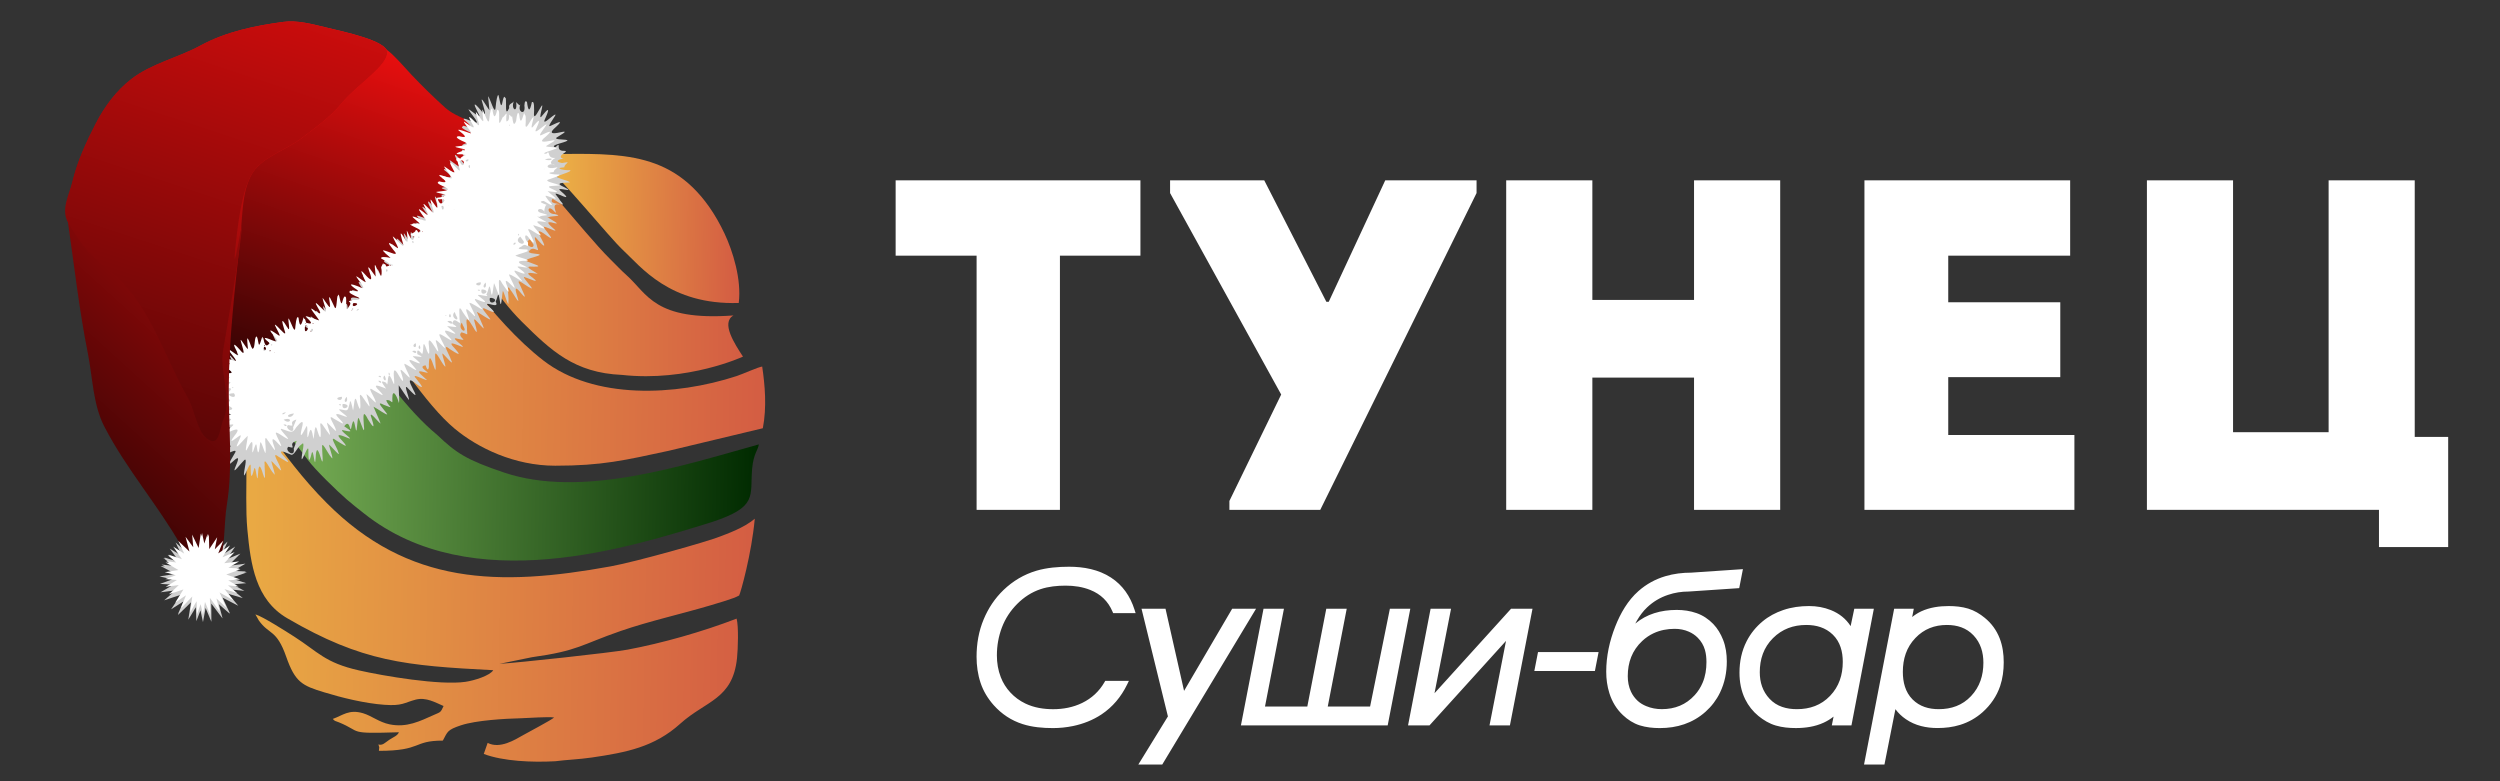 <?xml version="1.0" encoding="utf-8"?>
<!-- Generator: Adobe Illustrator 16.0.0, SVG Export Plug-In . SVG Version: 6.00 Build 0)  -->
<!DOCTYPE svg PUBLIC "-//W3C//DTD SVG 1.1//EN" "http://www.w3.org/Graphics/SVG/1.1/DTD/svg11.dtd">
<svg version="1.1" id="Слой_1" xmlns="http://www.w3.org/2000/svg" xmlns:xlink="http://www.w3.org/1999/xlink" x="0px" y="0px"
	 width="192px" height="60px" viewBox="0 0 192 60" enable-background="new 0 0 192 60" xml:space="preserve">
<rect x="0" y="0" width="192" height="60" fill="#333333" stroke="none"/>
<polygon fill="#FFFFFF" points="164.883,39.156 182.705,39.156 182.705,42.014 188.02,42.014 188.02,33.555 185.451,33.555 
	185.451,13.85 178.838,13.85 178.838,33.193 171.498,33.193 171.498,13.85 164.883,13.85 "/>
<path fill="#FFFFFF" d="M158.988,13.85c-5.93,0-9.941,0-15.799,0c0,8.389,0,16.848,0,25.306c5.856,0,10.196,0,16.125,0
	c0-1.916,0-3.867,0-5.747c-3.797,0-5.967,0-9.689,0c0-1.519,0-2.965,0-4.447h8.605c0-1.915,0-3.832,0-5.749h-8.605v-3.58
	c3.723,0,5.604,0,9.363,0C158.988,17.683,158.988,15.73,158.988,13.85z"/>
<path fill="#FFFFFF" d="M136.719,13.85c-2.205,0-4.412,0-6.617,0v9.184h-7.809V13.85c-2.207,0-4.449,0-6.617,0v25.306
	c2.168,0,4.41,0,6.617,0V28.998h7.809v10.159c2.205,0,4.412,0,6.617,0V13.85z"/>
<polygon fill="#FFFFFF" points="94.418,39.156 101.396,39.156 113.4,14.827 113.4,13.85 106.387,13.85 102.047,23.178 
	101.865,23.178 97.094,13.85 89.862,13.85 89.862,14.827 98.395,30.3 94.418,38.473 "/>
<path fill="#FFFFFF" d="M75.003,19.634v19.522c2.133,0,4.267,0,6.4,0V19.634h6.182c0-1.951,0-3.868,0-5.784h-18.8
	c0,1.916,0,3.833,0,5.784H75.003z"/>
<path fill="#FFFFFF" d="M87.216,47.089h-1.725l-0.053-0.123c-0.336-0.79-0.905-1.338-1.704-1.657
	c-0.601-0.242-1.252-0.332-1.896-0.332c-0.643,0-1.313,0.066-1.924,0.271c-0.684,0.229-1.275,0.616-1.784,1.124
	c-0.522,0.521-0.922,1.127-1.183,1.815c-0.26,0.688-0.386,1.405-0.386,2.144c0,0.575,0.09,1.142,0.3,1.679
	c0.169,0.436,0.415,0.828,0.734,1.172c0.328,0.354,0.716,0.639,1.152,0.848c0.664,0.32,1.402,0.436,2.135,0.436
	c0.772,0,1.53-0.141,2.228-0.48c0.732-0.357,1.305-0.887,1.714-1.594l0.057-0.103H86.7l-0.142,0.292
	c-0.455,0.931-1.1,1.711-1.963,2.286c-0.664,0.44-1.405,0.729-2.184,0.892c-0.508,0.104-1.024,0.158-1.543,0.158
	c-0.774,0-1.591-0.068-2.331-0.307c-0.871-0.277-1.608-0.769-2.218-1.45c-0.448-0.505-0.797-1.073-1.011-1.716
	C75.093,51.797,75,51.122,75,50.439c0-0.989,0.164-1.965,0.548-2.879c0.355-0.848,0.855-1.605,1.518-2.244
	c0.726-0.697,1.573-1.202,2.54-1.487c0.798-0.233,1.668-0.304,2.498-0.304c1.125,0,2.262,0.209,3.217,0.83
	c0.905,0.588,1.484,1.444,1.811,2.47L87.216,47.089L87.216,47.089z M89.696,55.021l-2.028-8.272h1.843l1.425,6.31l3.696-6.31h1.834
	L89.26,58.717h-1.837L89.696,55.021L89.696,55.021z M97.152,54.26l1.455-7.511h-1.568l-1.737,8.964h11.272l1.738-8.964h-1.568
	l-1.52,7.511h-3.252l1.457-7.511h-1.57l-1.457,7.511H97.152L97.152,54.26z M115.662,49.221l-5.879,6.492h-1.646l1.734-8.964h1.57
	l-1.271,6.492l5.881-6.492h1.646l-1.736,8.964h-1.567L115.662,49.221L115.662,49.221z M122.771,50.081l-0.283,1.452h-4.652
	l0.283-1.452H122.771L122.771,50.081z M125.59,47.891c0.871-0.729,1.955-1.049,3.182-1.049c0.521,0,1.035,0.073,1.529,0.247
	c0.49,0.173,0.914,0.46,1.275,0.831c0.334,0.348,0.578,0.766,0.754,1.209c0.211,0.53,0.289,1.104,0.289,1.671
	c0,0.831-0.158,1.638-0.521,2.39c-0.271,0.563-0.645,1.055-1.111,1.471c-0.991,0.885-2.194,1.256-3.516,1.256
	c-0.52,0-1.049-0.055-1.547-0.211c-0.486-0.156-0.912-0.436-1.281-0.782c-0.496-0.465-0.836-1.034-1.041-1.683
	c-0.17-0.537-0.244-1.094-0.244-1.657c0-1.196,0.257-2.36,0.695-3.472c0.396-1.008,0.961-1.997,1.783-2.721
	c0.604-0.531,1.293-0.91,2.063-1.139c0.648-0.193,1.32-0.273,1.988-0.273l3.969-0.269l-0.284,1.459l-3.878,0.261
	c-0.545,0-1.079,0.082-1.594,0.258c-0.604,0.201-1.139,0.521-1.6,0.957c-0.307,0.287-0.559,0.631-0.771,0.994
	C125.68,47.723,125.635,47.807,125.59,47.891L125.59,47.891z M140.818,55.035l-0.135,0.678h1.508l1.721-8.964h-1.502l-0.281,1.336
	c-0.359-0.56-0.867-0.968-1.516-1.229c-0.533-0.213-1.096-0.311-1.672-0.311c-0.676,0-1.354,0.088-1.996,0.309
	c-0.574,0.195-1.109,0.478-1.574,0.865c-0.51,0.424-0.922,0.928-1.225,1.518c-0.39,0.758-0.554,1.578-0.554,2.427
	c0,0.708,0.125,1.403,0.441,2.045c0.245,0.497,0.586,0.926,1.014,1.278c0.396,0.324,0.84,0.59,1.334,0.734
	c0.496,0.146,1.025,0.194,1.543,0.194c0.728,0,1.47-0.106,2.136-0.414C140.332,55.374,140.584,55.221,140.818,55.035L140.818,55.035
	z M145.568,54.465l-0.842,4.252h-1.568l2.314-11.968h1.508l-0.125,0.638c0.209-0.17,0.438-0.314,0.688-0.433
	c0.656-0.306,1.398-0.409,2.119-0.409c0.502,0,1.02,0.051,1.498,0.196c0.473,0.146,0.896,0.399,1.273,0.711
	c0.518,0.422,0.897,0.946,1.141,1.567c0.229,0.584,0.313,1.217,0.313,1.844c0,0.617-0.078,1.242-0.277,1.832
	c-0.268,0.781-0.727,1.445-1.34,1.996c-0.506,0.451-1.086,0.779-1.731,0.979c-0.563,0.175-1.149,0.243-1.733,0.243
	c-0.865,0-1.714-0.182-2.433-0.678C146.057,55.021,145.789,54.764,145.568,54.465L145.568,54.465z M131.055,50.848
	c0-0.313-0.029-0.63-0.115-0.931c-0.104-0.362-0.291-0.678-0.561-0.946c-0.193-0.195-0.422-0.347-0.674-0.457
	c-0.344-0.154-0.715-0.22-1.092-0.22c-0.562,0-1.109,0.103-1.619,0.34c-0.32,0.15-0.611,0.349-0.871,0.593
	c-0.775,0.727-1.111,1.643-1.111,2.699c0,0.415,0.072,0.821,0.248,1.197c0.127,0.27,0.301,0.505,0.518,0.706
	c0.187,0.172,0.414,0.302,0.646,0.399c0.385,0.162,0.789,0.234,1.205,0.234c1,0,1.85-0.336,2.525-1.077
	c0.256-0.278,0.457-0.597,0.604-0.944C130.975,51.939,131.055,51.393,131.055,50.848L131.055,50.848z M141.525,50.831
	c0,0.994-0.281,1.89-0.978,2.614c-0.688,0.72-1.557,1.019-2.545,1.019c-0.793,0-1.543-0.202-2.099-0.797
	c-0.534-0.569-0.752-1.269-0.752-2.038c0-1.006,0.296-1.902,1.013-2.619c0.705-0.703,1.565-1.013,2.558-1.013
	c0.77,0,1.483,0.201,2.043,0.748C141.334,49.305,141.525,50.051,141.525,50.831L141.525,50.831z M152.324,50.895
	c0-0.789-0.211-1.521-0.76-2.101c-0.545-0.578-1.256-0.797-2.045-0.797c-0.945,0-1.763,0.313-2.418,1.003
	c-0.689,0.719-0.963,1.611-0.963,2.6c0,0.779,0.182,1.551,0.747,2.117c0.546,0.547,1.248,0.747,2.011,0.747
	c0.965,0,1.813-0.293,2.479-1.001C152.051,52.747,152.324,51.866,152.324,50.895z"/>
<g>
	<g>
		
			<linearGradient id="SVGID_1_" gradientUnits="userSpaceOnUse" x1="-520.191" y1="-223.645" x2="-481.073" y2="-224.328" gradientTransform="matrix(1 0 0 -1 539.04 -179.16)">
			<stop  offset="0" style="stop-color:#E9AA44"/>
			<stop  offset="1" style="stop-color:#D45D43"/>
		</linearGradient>
		<path fill="url(#SVGID_1_)" d="M18.853,30.866c-0.033,1.631,0.063,3.269,0.074,4.901c0.009,1.526-0.068,3.426,0.07,4.899
			c0.252,2.688,0.627,5.396,3.064,6.815c5.777,3.369,9.101,3.641,15.82,3.99c-0.259,0.42-1.457,0.795-2.133,0.893
			c-1.966,0.287-6.306-0.453-8.176-0.877c-2.626-0.592-3.138-1.418-4.978-2.596c-0.64-0.41-2.431-1.551-2.979-1.707l0.261,0.463
			c0.79,1.125,1.36,0.656,2.107,2.795c0.685,1.959,1.232,2.215,2.898,2.722c1.389,0.426,3.138,0.856,4.64,0.964
			c1.383,0.098,1.483-0.15,2.399-0.396c0.797-0.211,1.537,0.227,2.146,0.49c-0.234,0.523-0.225,0.451-0.75,0.687
			c-1.063,0.475-2.078,0.993-3.4,0.719c-0.798-0.165-1.364-0.649-2.031-0.851c-1.092-0.326-1.571,0.172-2.325,0.435
			c0.151,0.19,0.195,0.149,0.474,0.265c1.807,0.741,0.573,0.888,4.602,0.76c-0.112,0.272-0.391,0.352-0.746,0.584
			c-0.304,0.201-0.506,0.459-0.829,0.351c0.105,0.354,0.061,0.114,0.039,0.492c3.339-0.003,2.581-0.787,4.909-0.785
			c0.375-0.677,0.307-0.815,1.393-1.176c1.159-0.386,3.395-0.513,4.645-0.543c0.621-0.017,2-0.128,2.509-0.058
			c-0.208,0.2-1.96,1.114-2.366,1.349c-0.646,0.366-1.799,1.091-2.738,0.602l-0.298,0.851c1.493,0.561,3.725,0.658,5.485,0.559
			c0.884-0.113,1.854-0.146,2.807-0.286c2.687-0.391,4.82-0.819,6.783-2.585c1.985-1.792,4.044-1.861,4.375-5.05
			c0.073-0.703,0.132-2.433-0.032-3.032c-2.639,1.014-5.713,1.885-8.377,2.383c-1.233,0.233-8.484,1.012-9.83,1.09l2.482-0.508
			c3.583-0.498,3.763-0.959,6.837-2.021c2.156-0.745,4.647-1.299,6.892-1.967c0.6-0.183,1.736-0.496,2.191-0.752
			c0.119-0.228,0.958-3.207,1.201-5.9c-0.849,0.732-2.214,1.186-2.68,1.375c-0.843,0.348-6.453,1.938-8.382,2.286
			c-8.611,1.569-15.544,1.43-21.818-4.87c-1.835-1.84-3.26-3.762-4.782-5.889C20.197,32.578,18.916,30.811,18.853,30.866z"/>
		
			<linearGradient id="SVGID_2_" gradientUnits="userSpaceOnUse" x1="-519.951" y1="-208.322" x2="-480.762" y2="-209.006" gradientTransform="matrix(1 0 0 -1 539.04 -179.16)">
			<stop  offset="0" style="stop-color:#82BA5D"/>
			<stop  offset="1" style="stop-color:#002A00"/>
		</linearGradient>
		<path fill="url(#SVGID_2_)" d="M20.361,15.645c-0.725,2.724-1,5.486-1.246,8.497c-0.222,2.676,0.955,5.669,2.017,7.551
			c1.057,1.873,1.457,2.201,2.504,3.619c0.583,0.789,2.268,2.412,3.003,3.052c0.481,0.415,0.843,0.692,1.313,1.065
			c8.266,6.572,20.551,2.563,26.67,0.682c3.623-1.184,2.957-1.985,3.143-4.127c0.103-1.148,0.464-1.438,0.513-1.854
			c-5.891,1.637-13.605,4.178-19.597,2.152c-2.837-0.96-3.622-1.465-5.122-2.895c-4.428-3.638-9.273-12.69-9.745-13.463
			C23.815,19.926,22.15,16.969,20.361,15.645z"/>
	</g>
	
		<linearGradient id="SVGID_3_" gradientUnits="userSpaceOnUse" x1="-517.219" y1="-202.362" x2="-480.275" y2="-203.007" gradientTransform="matrix(1 0 0 -1 539.04 -179.16)">
		<stop  offset="0" style="stop-color:#E9AA44"/>
		<stop  offset="1" style="stop-color:#D45D43"/>
	</linearGradient>
	<path fill="url(#SVGID_3_)" d="M21.82,14.29c2.188,2.229,8.769,15.012,13.083,18.619c1.797,1.501,4.608,2.858,7.74,2.858
		c3.605,0,5.329-0.418,8.724-1.149l7.218-1.729c0.316-1.637,0.16-3.309-0.048-4.738c-0.308,0.037-1.48,0.571-1.96,0.729
		c-4.702,1.541-10.946,1.824-14.854-1.201c-3.973-3.078-7.507-8.51-10.373-12.477c-0.57-0.789-3.064-4.005-3.555-4.101
		C26.692,11.321,22.42,13.687,21.82,14.29z"/>
	
		<linearGradient id="SVGID_4_" gradientUnits="userSpaceOnUse" x1="-508.95" y1="-199.134" x2="-481.979" y2="-199.134" gradientTransform="matrix(1 0 0 -1 539.04 -179.16)">
		<stop  offset="0" style="stop-color:#E9AA44"/>
		<stop  offset="1" style="stop-color:#D45D43"/>
	</linearGradient>
	<path fill="url(#SVGID_4_)" d="M30.09,11.178c0.122,0.364,4.615,6.44,4.922,6.851c1.627,2.167,3.157,4.782,5.069,6.68
		c2.245,2.229,4.045,3.928,7.677,4.083c5.079,0.558,9.303-1.404,9.303-1.404c-0.627-0.96-1.716-2.604-0.733-3.161
		c-6.079,0.441-6.601-1.662-8.208-3.091c-0.417-0.37-0.814-0.797-1.201-1.177c-2.374-2.346-6.018-7.44-8.35-8.657
		c-1.455-0.76-2.257,0.503-3.961,0.287C33.161,11.404,31.563,11.284,30.09,11.178z"/>
	
		<linearGradient id="SVGID_5_" gradientUnits="userSpaceOnUse" x1="-497.81" y1="-196.543" x2="-482.414" y2="-196.812" gradientTransform="matrix(1 0 0 -1 539.04 -179.16)">
		<stop  offset="0" style="stop-color:#EEB945"/>
		<stop  offset="1" style="stop-color:#D45D43"/>
	</linearGradient>
	<path fill="url(#SVGID_5_)" d="M56.735,23.268c0.227-1.8-0.456-3.986-1.093-5.334c-0.353-0.745-0.75-1.443-1.185-2.059
		c-3.226-4.569-7.517-4.066-13.387-4.02c2.14,1.906,5.706,6.357,6.76,7.336C49.212,20.476,51.431,23.434,56.735,23.268z"/>
</g>
<g>
	<title>Layer 1</title>
	<g id="layer1">
		<path id="path2248" fill="#D0D0D0" d="M14.73,41.127l0.556,1.1l0.208-1.195l0.054,0.232l0.055-0.293l0.19,0.887l0.3-0.813
			l0.008,0.28l0.102-0.251l0.03,1.229l0.705-0.986l-0.226,1.006l0.765-0.73l-0.467,1.065l1.053-0.685l-0.661,0.979l1.063-0.435
			l-0.938,0.941l0.901-0.111l0.345-0.05l0.075-0.004L17.9,43.842l0.997,0.049l-0.146,0.057l0.215,0.012L17.7,44.402l1.212,0.386
			l-1.055,0.095l0.916,0.496l-0.922-0.095l0.796,0.651l-1.117-0.33l0.772,0.918l-1.21-0.623l0.567,1.209l-0.045-0.041l0.031,0.063
			l-0.84-0.73l0.273,1.031l0.002,0.01l0.009,0.049l-0.863-1.139l0.009,1.402l-0.445-1.061l-0.202,1.084l-0.191-0.897l-0.317,0.823
			l-0.038-1.066l-0.581,0.954l0.209-1.333l-1.006,0.979l0.057-0.145l-0.046,0.051l0.422-0.955l-0.931,0.59l-0.026,0.015l0.755-1.117
			l-1.288,0.429l0.886-0.771l-1.163,0.154l0.996-0.584l-1.038-0.063l0.941-0.342l-0.977-0.231l1.222-0.192l-1.143-0.604l0.333,0.025
			l-0.261-0.141l0.896,0.098l-0.759-0.605l0.178,0.055l-0.101-0.088l1.177,0.354l-0.758-1.039l0.948,0.571l-0.498-1.037l0.979,0.874
			l-0.33-1.23l0.671,0.875L14.73,41.127z"/>
		
			<linearGradient id="path1321_1_" gradientUnits="userSpaceOnUse" x1="-862.943" y1="27.834" x2="-862.926" y2="27.86" gradientTransform="matrix(-1221.958 234.9 229.785 1195.353 -1060844 169437.531)">
			<stop  offset="0" style="stop-color:#FF1010"/>
			<stop  offset="1" style="stop-color:#000000"/>
		</linearGradient>
		<path id="path1321" fill="url(#path1321_1_)" d="M29.189,3.864c0.129-0.788,1.672,1.096,2.402,1.866
			c0.834,0.881,1.686,1.715,2.582,2.524c0.938,0.846,2.348,1.043,3.146,1.79c0.326,0.307,0.329,1.059,0.2,1.556
			c-0.251,0.984-0.724,1.859-1.173,2.747c-0.429,0.849-0.869,1.683-1.442,2.431c-0.758,0.985-1.431,2.041-2.319,2.906
			c-1.048,1.021-2.039,2.104-3.167,3.029c-0.813,0.666-1.615,1.333-2.506,1.883c-1.536,0.947-3.069,1.933-4.706,2.654
			c-1.074,0.473-2.188,0.894-3.33,1.151c-0.457,0.105-1.246,0.721-1.285,0.31c-0.218-2.295,0.061-5.662,0.266-8.451
			c0.121-1.635,0.052-3.366,0.405-4.958c0.157-0.708,0.38-1.516,0.808-2.017c0.823-0.961,1.973-1.549,3.156-2.253
			c1.853-1.102,3.62-2.994,5.068-4.674C27.973,5.573,29.044,4.756,29.189,3.864z"/>
		<path id="path3861" fill="#D0D0D0" d="M37.485,7.386c0.178,0.219,0.513,1.457,0.571,0.913c0.059-0.609,0.13-0.964,0.216-1.015
			c0.099,0.208,0.188,1.391,0.347,0.412c0.121-0.483,0.159-0.149,0.222-0.161c0.07,0.325-0.093,1.559,0.265,0.763
			c-0.08-0.387,0.301-0.321,0.389-0.577c-0.321,0.59,0.229,1.06,0.157,0.224c-0.107-0.323,0.317,0.375,0.325,0.067
			c-0.297,0.578,0.42,0.928,0.297,0.103c0.041-0.549,0.131-0.243,0.194-0.317c0.093,0.779,0.219,0.821,0.38,0.044
			c0.09-0.028,0.184-0.045,0.172,0.659c-0.09,0.957,0.296,0.034,0.535-0.307c0.323-0.532-0.328,1.272,0.087,0.687
			c0.463-0.583,0.601-0.62,0.27,0.133c-0.402,0.792,0.408-0.063,0.691-0.203c0.302-0.157-0.709,1.024-0.336,0.862
			c0.442-0.195,1.133-0.576,0.45,0.059c-0.623,0.531-0.33,0.574,0.317,0.429c0.797-0.188-0.029,0.219-0.308,0.418
			c-0.158,0.191,0.906,0.085,0.852,0.224c-0.241,0.174-1.398,0.336-0.936,0.521c0.58-0.558-0.101,0.287,0.681,0.26
			c0.562,0.02-0.842,0.418,0.046,0.644c-0.069-0.113-1.027,0.138-0.207,0.29c0.843-0.148,0.207-0.001,0.175,0.329
			c-0.861,0.064,0.007,0.257,0.453,0.224c0.134,0.096-0.57,0.29-0.963,0.454c-0.235,0.15,1.001,0.373,0.925,0.488
			c-0.482,0.035-1.239-0.001-0.401,0.37c0.954,0.48-0.649-0.063-0.361,0.222c0.48,0.413,0.823,0.74,0.021,0.367
			c-0.665-0.27-0.198,0.053-0.001,0.416c0.628,0.704-0.221,0.064-0.567-0.119c-0.328,0.406,0.526,0.344,0.52,0.432
			c-0.829-0.167,0.052,1.001-0.405,0.525c-0.525-0.609-0.634,0.223,0.058,0.215c0.809,0.201-0.551,0.133-0.439,0.249
			c-0.587-0.182,1.106,0.622,0.417,0.451c-0.855-0.248-0.408,0.138,0.046,0.527c0.157,0.235-1.249-0.582-0.808-0.097
			c0.306,0.407,0.878,1.053,0.104,0.485c-0.594-0.452-0.747-0.393-0.345,0.303c0.396,0.743,0.173,0.58-0.275,0.082
			c-0.543-0.707,0.01,0.551-0.069,0.502c0.288,0.681-0.311-0.245-0.648,0.408c0.198,0.18,0.799,0.099,0.863,0.224
			c-0.241,0.173-1.4,0.338-0.935,0.518c0.351,0.159,1.353,0.415,0.439,0.385c-0.9-0.074,0.003,0.313,0.337,0.553
			c-0.436-0.051-1.159-0.229-0.411,0.285c0.73,0.559-0.318,0.037-0.643-0.044c-0.135,0.052,0.97,1.141,0.46,0.823
			c-0.299-0.11-1.209-0.926-0.755-0.169c0.123,0.342,0.666,1.302,0.089,0.618c-0.538-0.678-0.512-0.354-0.288,0.32
			c0.237,0.738-0.357-0.384-0.527-0.565c-0.39-0.74-0.126,0.542-0.177,0.854c0.049,0.649-0.297-0.608-0.428-0.825
			c-0.079,0.311-0.122,1.611-0.243,0.714c-0.138-0.794-0.125-0.26-0.314,0.121c0.364,0.624-0.851-0.07-0.643,0.272
			c0.48,0.414,0.824,0.741,0.023,0.364c-0.809-0.424,0.001,0.365,0.208,0.704c0.049,0.171-0.747-0.424-1.032-0.555
			c0.16,0.4,0.5,1.073,0.535,1.285c-0.211-0.121-0.943-1.169-0.694-0.452c0.151,0.54,0.304,1.104-0.132,0.326
			c-0.329-0.544-0.612-0.956-0.469-0.048c-0.007,0.852,0.186,0.613-0.417,0.462c-0.43,0.356,0.726,0.745-0.276,0.501
			c-0.811-0.25,0.736,0.73,0.302,0.604c-0.46-0.164-1.206-0.54-0.536,0.144c0.636,0.703,0.101,0.352-0.38,0.046
			c-0.684-0.557-0.017,0.451,0.069,0.787c0.346,0.678-0.423-0.297-0.643-0.46c-0.075,0.074,0.392,1.265,0.158,0.962
			c-0.215-0.196-0.74-1.354-0.719-0.819c-0.031,0.275,0.158,1.626-0.083,0.904c-0.187-0.539-0.379-1.103-0.402-0.2
			c0.033,0.235-0.063,0.687-0.244,0.068c-0.818,0.092,0.732,0.753-0.086,0.526c-0.885-0.253-0.161,0.265,0.186,0.601
			c-0.155,0.044-1.329-0.648-0.812-0.087c0.396,0.494,0.717,0.917-0.019,0.376c-0.666-0.539-0.551-0.174-0.236,0.423
			c0.438,0.8,0.007,0.337-0.369-0.051c-0.433-0.505,0.059,0.613,0.064,0.884c-0.207-0.238-0.542-0.785-0.797-1.143
			c-0.008,0.389,0.078,1.244,0.012,1.359c-0.113-0.479-0.512-1.24-0.504-0.305c0.051,0.562-0.097-0.037-0.472,0.107
			c0.19,0.499,0.701,0.688-0.146,0.357c-0.797-0.42,0.039,0.388,0.227,0.709c-0.009,0.117-0.76-0.438-1.055-0.58
			c0.169,0.414,0.443,0.979,0.548,1.301c-0.264-0.188-0.997-1.204-0.681-0.367c0.277,0.842,0.092,0.656-0.29,0.031
			c-0.427-0.848-0.352-0.15-0.319,0.415c0.113,0.983-0.179-0.011-0.35-0.407c-0.177-0.535-0.138,1.232-0.264,0.784
			c-0.134-0.656-0.167-0.858-0.301-0.362c-0.17,0.98-0.087-0.604-0.591,0.111c0.485,0.333,0.774,0.492-0.021,0.316
			c-0.631-0.173,0.974,0.854,0.302,0.58c-0.556-0.23-1.06-0.424-0.418,0.234c0.657,0.723-0.085,0.184-0.489-0.051
			c-0.62-0.481,0.109,0.595,0.166,0.892c0.25,0.527-0.502-0.421-0.705-0.563c0.015,0.231,0.459,1.424,0.145,0.935
			c-0.215-0.199-0.758-1.408-0.669-0.667c-0.022,0.316,0.151,1.602-0.117,0.732c-0.219-0.75-0.354-0.786-0.388,0.02
			c-0.065,1.04-0.166-0.818-0.299-0.377c-0.204,0.854-0.26,0.568-0.259-0.159c0.033-0.704-0.455,0.798-0.515,0.623
			c-0.034-0.307,0.33-1.5-0.008-1.127c-0.362,0.209-0.573,0.978-0.873,0.763c-0.558-0.234-1.048-0.422-0.412,0.233
			c0.654,0.722-0.108,0.165-0.499-0.058c-0.606-0.469,0.122,0.609,0.17,0.902c0.246,0.521-0.502-0.42-0.705-0.559
			c0.012,0.225,0.46,1.419,0.141,0.915c-0.211-0.188-0.748-1.399-0.658-0.649c-0.028,0.316,0.142,1.598-0.127,0.727
			c-0.221-0.756-0.351-0.768-0.381,0.029c-0.063,1.02-0.169-0.861-0.301-0.418c-0.203,0.846-0.268,0.614-0.264-0.138
			c0.032-0.709-0.455,0.796-0.516,0.621c-0.034-0.308,0.329-1.5-0.008-1.124c-0.245,0.223-0.892,1.118-0.68,0.572
			c0.22-0.534,0.464-1.098-0.171-0.493c-0.686,0.608-0.006-0.306,0.157-0.646c0.32-0.49-0.705,0.156-0.971,0.166
			c-0.115-0.084,1.156-0.92,0.415-0.724c-0.702,0.142-0.869,0.086-0.162-0.29c0.812-0.347-0.636-0.173-0.565-0.307
			c0.565-0.178,1.043-0.35,0.182-0.483c-0.723-0.153,0.542-0.17,0.772-0.26c-0.039-0.149-1.17-0.636-0.868-0.646
			c-0.363-0.272,0.766,0.119,0.595-0.115c-0.42-0.362-0.58-0.443-0.504-0.563c0.441,0.171,0.839-0.794,0.101-0.466
			c-0.839,0.193,0.231-0.301,0.469-0.494c-0.041-0.128-1.426-0.021-0.543-0.258c0.882-0.185,0.013-0.318-0.415-0.465
			c0.252-0.115,1.479-0.022,0.833-0.333c-0.476-0.277-0.808-0.495-0.634-0.541c-0.065-0.141,1.238,0.298,0.366-0.266
			c-0.545-0.443-0.176-0.337,0.33-0.13c0.811,0.454,0.184-0.251-0.059-0.648c-0.49-0.652,0.671,0.45,0.674,0.271
			c-0.095-0.304-0.736-1.41-0.158-0.725c0.418,0.462,0.793,0.851,0.457-0.02c-0.316-0.915,0.031-0.369,0.356,0.126
			c0.303,0.534-0.134-1.208,0.09-0.762c0.185,0.27,0.52,1.483,0.52,0.586c0.048-0.74,0.138-0.659,0.221-0.798
			c0.1,0.646,0.208,1.088,0.369,0.204c0.067-0.164,0.117,0,0.173-0.003c-0.29,0.746,0.951,0.57,0.189,0.117
			c-0.397-0.337,0.209-0.067,0.478,0.019c0.812,0.463,0.218-0.227-0.04-0.641c-0.47-0.617,0.478,0.241,0.701,0.342
			c-0.068-0.261-0.747-1.431-0.252-0.857c0.295,0.263,0.918,1.117,0.563,0.216c-0.232-0.73-0.223-0.932,0.214-0.189
			c0.413,0.797,0.008-0.792,0.141-0.71c0.178,0.224,0.521,1.509,0.547,0.754c0.054-0.658,0.128-0.814,0.212-0.963
			c0.105,0.509,0.2,1.322,0.365,0.374c0.101-0.35,0.138-0.088,0.198-0.091c-0.088,0.613,1.023,0.331,0.19-0.042
			c-0.454-0.381,0.165-0.125,0.598,0.041c0.707,0.37-0.179-0.548-0.296-0.843c-0.228-0.402,1.047,0.873,0.694,0.248
			c-0.213-0.474-0.59-1.188,0.026-0.446c0.535,0.669,0.538,0.397,0.301-0.299c-0.315-0.911,0.261,0.138,0.491,0.426
			c0.083-0.078-0.233-1.53,0.066-0.757c0.215,0.47,0.48,1.244,0.47,0.28c0.042-0.702,0.136-0.565,0.219-0.551
			c0.093,0.78,0.217,0.82,0.374,0.042c0.087,0.04,0.19-0.095,0.18,0.662c-0.233,0.986,0.57-0.008,0.271-0.166
			c-0.29-0.084,0.474-0.279,0.568-0.186c0.77-0.015-0.389-0.427-0.61-0.646c0.047-0.085-0.039-0.234,0.652-0.074
			c0.218-0.035-0.902-0.776-0.44-0.625c0.318,0.051,1.356,0.685,0.792,0.027c-0.364-0.516-0.68-0.984,0.033-0.391
			c0.668,0.605,0.013-0.414-0.086-0.75c0.021-0.144,0.765,0.838,0.851,0.75c-0.029-0.286-0.509-1.562-0.122-0.927
			c0.378,0.677,0.515,0.675,0.369-0.12c-0.1-0.691,0.323,0.509,0.466,0.75c-0.103,0.073,0.38-0.632-0.085-0.746
			c0.332-0.237,0.294-0.198,0.376-0.398c-0.035,0.554,0.866,0.082,0.044-0.195c-0.482-0.269-0.262-0.292-0.104-0.326
			c0.863,0.265,0.329-0.157-0.084-0.519c-0.005-0.12,0.6,0.152,1.005,0.292c0.249,0.016-0.637-0.952-0.534-1.013
			c0.335,0.201,1.099,0.931,0.606,0.11c-0.425-0.79-0.155-0.555,0.296-0.05c0.578,0.752,0.137-0.311,0.068-0.71
			c-0.179-0.646,0.614,1,0.559,0.519c-0.076-0.635-0.131-1.196,0.203-0.303c0.417,0.714,0.324-0.483,0.008-0.276
			c0.527-0.184,0.378-0.234,0.493-0.4c0.017,0.46,0.765,0.183-0.06-0.125c-0.696-0.341-0.039-0.202-0.324-0.396
			c0.703,0.181,0.841,0.088,0.199-0.386c-0.355-0.332,0.351-0.004,0.735,0.126c0.59,0.271-0.311-0.652-0.414-0.933
			c0-0.163,1.135,0.979,0.705,0.248c-0.286-0.587-0.467-1.018,0.112-0.318c0.541,0.702,0.453,0.282,0.25-0.343
			c-0.325-0.928,0.198,0.015,0.438,0.331c0.109,0.113-0.047-0.742-0.025-0.876c-0.044,0.048,0.615-0.064,0.778-0.226
			c-0.466-0.145-1.262-0.314-0.343-0.356c0.88,0.01,0.296-0.283-0.18-0.555c-0.437-0.231-0.065-0.198-0.096-0.281
			c0.797,0.228,0.598-0.031,0.061-0.454c-0.242-0.267,0.585,0.134,0.936,0.238c0.25,0.015-0.636-0.952-0.533-1.013
			c0.337,0.199,1.107,0.929,0.614,0.108c-0.425-0.791-0.155-0.555,0.295-0.05c0.533,0.653,0.195-0.066,0.116-0.535
			c-0.153,0.083-0.142-0.647,0.143-0.177c0.206-0.355,0.794-0.311,0.286-0.412c-0.844,0.012-0.505-0.141,0.094-0.33
			c0.31-0.15-1.377-0.334-0.386-0.388c0.712-0.024,0.819-0.174,0.112-0.493c-0.583-0.302-0.24-0.271-0.233-0.367
			c0.797,0.229,0.597-0.03,0.061-0.452c-0.201-0.239,0.484,0.08,0.871,0.209c0.407,0.126-0.422-0.739-0.535-1.03
			c0.285,0.132,1.167,0.999,0.714,0.23c-0.361-0.697-0.319-0.797,0.204-0.182c0.571,0.759,0.308,0.022,0.171-0.483
			c-0.279-0.831,0.316,0.275,0.522,0.516C37.548,8.102,37.517,7.744,37.485,7.386z M34.009,15.059
			c0.042,0.883,1.01-0.094,0.161,0.017C34.116,15.069,34.063,15.064,34.009,15.059z M40.697,18.371
			c-0.616,0.415,0.373,0.87,0.271,0.405C40.878,18.639,40.788,18.505,40.697,18.371z M27.272,23.913
			c-0.327,0.567,0.79,0.015,0.063,0.019L27.272,23.913z M37.62,22.887c-0.133,0.712,0.881,0.137,0.125-0.01l-0.078,0.005
			L37.62,22.887z M35.466,24.776c-0.398,0.547,0.562,0.968,0.085,0.214C35.523,24.919,35.494,24.847,35.466,24.776z M17.724,31.529
			c-0.92,0.003,0.102,0.621,0.101,0.152C17.79,31.631,17.757,31.58,17.724,31.529z M22.787,33.855
			c-0.795,0.224,0.128,0.679-0.64,0.457c-0.35,0.269,0.537,0.912,0.413,0.144C22.633,34.257,22.711,34.057,22.787,33.855z"/>
		<path id="path2310" fill="#FFFFFF" d="M37.036,8.398c0.177,0.218,0.501,1.408,0.542,0.723c0.061-0.625,0.145-0.782,0.231-0.782
			c0.09,0.708,0.21,0.828,0.378,0.08c0.08,0.074,0.172-0.047,0.149,0.644c-0.064,0.985,0.31-0.312,0.316-0.07
			c0.437-0.547,0.162-0.188,0.241,0.333c0.41-0.095,0.013-0.854,0.39-0.328c0.093-0.433,0.056,1.053,0.355,0.296
			c0.06-0.553,0.148-0.801,0.242-0.482c0.078,0.826,0.224,0.374,0.375-0.16c0.043,0.28,0.152,0.023,0.12,0.731
			c-0.092,0.869,0.326-0.1,0.551-0.369c0.219-0.252-0.385,1.277,0.09,0.614c0.504-0.61,0.442-0.343,0.168,0.253
			c-0.285,0.588,0.547-0.253,0.796-0.347c-0.07,0.228-0.812,1.041-0.369,0.826c0.502-0.241,0.938-0.434,0.315,0.124
			c-0.636,0.5-0.131,0.419,0.382,0.325c0.721-0.167-0.137,0.241-0.382,0.416c0.123,0.105,0.992,0.048,0.789,0.186
			c-0.229,0.111-1.331,0.39-0.77,0.399c0.378-0.391-0.028,0.387,0.718,0.319c-0.024-0.012-0.754,0.439-0.029,0.562
			c-0.486-0.267-0.907,0.247-0.206,0.219c0.813-0.156,0.075,0.039,0.1,0.302c-0.813,0.071,0.032,0.219,0.437,0.188
			c0.054,0.092-0.39,0.233-0.838,0.388c-0.421,0.149,0.633,0.3,0.859,0.451c-0.352,0.059-1.31-0.023-0.522,0.3
			c0.764,0.351-0.033,0.175-0.41,0.141c0.263,0.256,1.081,0.828,0.286,0.481c-0.617-0.219-0.482-0.153-0.239,0.208
			c0.605,0.635,0.121,0.342-0.345,0.063c-0.683,0.06,0.479,0.355,0.26,0.327c-0.119-0.153-0.304,0.569-0.163,0.582
			c-0.292-0.597-0.929-0.104-0.191,0.039c0.853,0.24-0.073,0.089-0.242,0.288c-0.482-0.202,0.33,0.268,0.572,0.401
			c-0.449-0.056-1.134-0.218-0.412,0.255c0.687,0.498-0.308,0.036-0.604-0.027c-0.131,0.042,0.917,1.024,0.418,0.724
			c-0.279-0.091-1.135-0.823-0.701-0.126c0.17,0.399,0.583,1.132,0.009,0.483c-0.455-0.69-0.468-0.008-0.146,0.252
			c0,0.632-0.088-0.092-0.505,0.304c-0.76,0.332,0.802,0.132,0.417,0.296c0.396,0.036-0.668,0.279-0.892,0.403
			c0.203,0.121,1.326,0.365,0.843,0.396c-0.662-0.011-0.799,0.098-0.12,0.399c0.69,0.347-1.005-0.199-0.421,0.181
			c0.568,0.426,0.572,0.53-0.098,0.256c-0.701-0.326,0.174,0.457,0.324,0.731c-0.254-0.089-0.886-0.57-1.015-0.508
			c0.076,0.264,0.631,1.199,0.358,0.974c-0.342-0.323-0.828-0.888-0.489-0.059c0.297,0.831-0.125,0.137-0.371-0.203
			c-0.407-0.79-0.235,0.171-0.253,0.555c0.077,0.796-0.254-0.362-0.394-0.61c-0.079,0.367-0.134,1.44-0.257,0.537
			c-0.119-0.669-0.137,0.035-0.337,0.354c0.441,0.3-1.071-0.225-0.507,0.155c0.568,0.424,0.572,0.529-0.098,0.255
			c-0.702-0.325,0.174,0.458,0.324,0.731c-0.254-0.089-0.886-0.569-1.014-0.508c0.075,0.263,0.631,1.2,0.358,0.974
			c-0.343-0.324-0.829-0.889-0.49-0.06c0.297,0.831-0.125,0.138-0.371-0.202c-0.407-0.791-0.235,0.171-0.253,0.554
			c0.233,0.75-0.461-0.442-0.544,0.334c0.682,0.399,0.02,0.202-0.415,0.17c0.179,0.204,1.078,0.816,0.35,0.502
			c-0.697-0.32-0.609-0.092-0.144,0.398c0.489,0.534-0.494-0.19-0.717-0.264c-0.292-0.107,0.304,0.771,0.364,1.055
			c-0.102,0.018-0.782-0.857-0.715-0.525c0.085,0.375,0.397,1.248-0.048,0.486c-0.314-0.493-0.602-0.904-0.477-0.051
			c0.075,0.824-0.066,0.583-0.287-0.051c-0.232-0.551-0.099,0.43-0.23,0.541c0.128,0.34-0.48-0.675-0.379,0.072
			c0.872,0.402-0.3,0.067-0.349,0.179c0.355,0.308,0.942,0.748,0.148,0.399c-0.764-0.379-0.275,0.123,0.031,0.497
			c0.381,0.442-0.593-0.271-0.815-0.343c-0.087,0.1,0.386,0.866,0.404,1.056c-0.101,0.059-0.924-1.058-0.654-0.35
			c0.193,0.604,0.234,0.905-0.174,0.222c-0.383-0.702-0.449-0.445-0.38,0.229c0.069,0.963-0.114-0.073-0.381-0.271
			c-0.162,0.223-0.064,0.996-0.225,0.573c-0.844-0.416,0.309,0.692-0.121,0.405c-0.522-0.201-0.991-0.361-0.382,0.234
			c0.62,0.647-0.151,0.104-0.487-0.067c-0.587-0.431,0.107,0.553,0.167,0.832c0.191,0.407-0.5-0.413-0.69-0.532
			c0.023,0.239,0.459,1.372,0.081,0.762c-0.247-0.288-0.703-1.212-0.563-0.332c0.034,0.601,0.042,1.08-0.221,0.248
			c-0.23-0.854-0.235,0.238-0.328,0.58c-0.082-0.39-0.218-1.022-0.263-0.526c-0.174,0.565-0.062,0.578-0.701,0.444
			c-0.487-0.103,0.958,0.772,0.337,0.537c-0.523-0.203-0.978-0.357-0.374,0.234c0.621,0.648-0.15,0.104-0.486-0.066
			c-0.586-0.433,0.104,0.552,0.16,0.834c0.186,0.404-0.495-0.407-0.681-0.526c0.024,0.239,0.458,1.364,0.08,0.754
			c-0.247-0.287-0.7-1.213-0.566-0.331c0.029,0.6,0.034,1.081-0.228,0.248c-0.231-0.846-0.228,0.259-0.319,0.592
			c-0.097-0.58-0.198-1.107-0.384-0.261c-0.197,0.576,0.045-1.222-0.219-0.592c-0.271,0.526-0.486,0.884-0.298,0.058
			c0.218-0.783-0.052-0.548-0.43-0.093c-0.284,0.532-0.525,0.289-1.039,0.134c-0.502-0.205,0.557,0.737,0.409,0.751
			c-0.244-0.055-1.12-0.806-0.895-0.341c0.082,0.271,0.68,1.271,0.182,0.729c-0.466-0.531-0.604-0.509-0.339,0.195
			c0.246,0.73-0.325-0.293-0.5-0.479c-0.352-0.625-0.1,0.578-0.16,0.836c0.02,0.598-0.364-1.051-0.422-0.614
			c-0.072,0.584-0.146,1.116-0.261,0.229c-0.075-0.654-0.384,1.195-0.336,0.147c0.075-0.878-0.19-0.331-0.436,0.136
			c-0.178,0.254,0.083-0.811,0.079-1.082c-0.233,0.2-0.712,0.801-0.824,0.816c-0.141,0.009,0.582-1.129,0.15-0.789
			c-0.38,0.275-0.864,0.662-0.363,0c0.481-0.594,0.257-0.616-0.332-0.346c-0.779,0.356-0.037-0.197,0.224-0.465
			c0.276-0.258-0.913,0.133-0.836-0.006c0.292-0.215,1.192-0.576,0.36-0.521c-0.855,0.021,0.02-0.191,0.364-0.335
			c-0.258-0.103-1.271-0.249-0.498-0.29c0.654-0.03,0.804-0.157,0.119-0.445c-0.558-0.267-0.213-0.238-0.215-0.326
			c0.708,0.239,0.607-0.113,0.061-0.318c-0.13-0.25,0.05-0.016,0.391-0.395c0.51-0.511-0.917-0.017-0.562-0.238
			c0.382-0.236,1.081-0.551,0.235-0.489c-0.912,0.022,0.379-0.223,0.341-0.346c-0.542-0.132-1.033-0.259-0.205-0.308
			c0.843,0.009,0.066-0.296-0.297-0.523c-0.397-0.196,0.177-0.067-0.086-0.224c0.655,0.155,0.792,0.074,0.176-0.349
			c-0.316-0.276,0.354,0.007,0.697,0.113c0.555,0.236-0.298-0.604-0.397-0.865c0.144-0.01,1.071,0.862,0.694,0.235
			c-0.334-0.628-0.352-0.808,0.175-0.223c0.56,0.698,0.221-0.132,0.122-0.558c-0.197-0.624,0.488,0.685,0.525,0.5
			c-0.042-0.481-0.166-1.258,0.16-0.401c0.269,0.833,0.326,0.25,0.388-0.302c0.076-0.347,0.164-0.336,0.264,0.288
			c0.084,0.517,0.31-0.931,0.332-0.346c0.06-0.368,0.06,0.989,0.526,0.329c-0.49-0.377-0.517-0.502,0.039-0.275
			c0.534,0.235,0.759,0.245,0.268-0.298c-0.567-0.68-0.071-0.321,0.361-0.026c0.384,0.28-0.518-1.044-0.196-0.771
			c0.249,0.17,0.946,1.108,0.649,0.337c-0.177-0.585-0.275-0.999,0.164-0.273c0.418,0.795,0.059-0.62,0.175-0.574
			c0.183,0.254,0.499,1.388,0.518,0.566c0.063-0.598,0.149-0.777,0.238-0.62c0.086,0.804,0.225,0.611,0.388-0.049
			c0.073,0.295,0.066-0.098,0.198,0.424c0.854,0.264-0.035-0.429-0.041-0.48c0.055-0.073,0.702,0.209,1.038,0.305
			c-0.11-0.232-0.897-1.127-0.494-0.859c0.468,0.353,0.808,0.553,0.375-0.154c-0.433-0.77,0.278,0.081,0.536,0.288
			c0.299,0.268-0.141-0.742-0.153-1.011c0.246,0.287,0.729,1.214,0.544,0.335c-0.159-0.905,0.181,0.009,0.364,0.356
			c0.203,0.482,0.16-0.948,0.277-0.85c0.093-0.395,0.164,0.734,0.301,0.559c0.165-0.627,0.241-0.537,0.312-0.429
			c0.061,0.281-0.093,1.321,0.212,0.715c0.411-0.515-0.416-0.324,0.356-0.537c0.055,0.042,0.958,0.015,0.124-0.298
			c-0.506-0.242-0.447-0.302-0.399-0.365c-0.09-0.131,1.174,0.259,0.339-0.247c-0.521-0.389-0.14-0.284,0.313-0.114
			c0.765,0.398,0.185-0.233-0.057-0.604c-0.421-0.546,0.659,0.432,0.642,0.25c-0.137-0.351-0.663-1.248-0.074-0.575
			c0.462,0.53,0.616,0.532,0.348-0.185c-0.302-0.856,0.241,0.075,0.476,0.357c0.009-0.282-0.209-1.389,0.087-0.614
			c0.255,0.516,0.324,0.753,0.368,0.4c0.035-0.663-0.167-0.265,0.121-0.826c0.114,0.311,0.039-0.186,0.246,0.267
			c0.764-0.139-0.486-0.587-0.417-0.655c0.056-0.081,0.193-0.112,0.766-0.007c-0.295-0.266-0.879-0.686-0.46-0.552
			c0.355,0.083,1.227,0.555,0.631-0.082c-0.448-0.56-0.445-0.681,0.149-0.226c0.558,0.458-0.122-0.531-0.181-0.794
			c0.227,0.128,0.93,1.071,0.797,0.583c-0.118-0.465-0.39-1.255,0.084-0.468c0.429,0.786,0.204-0.173,0.196-0.557
			c0.097,0.095,0.455,1.2,0.576,0.456c-0.672-0.219,0.136-0.219,0.103-0.502c0.099,0.073,0.019-0.147,0.221,0.201
			c0.591-0.129-0.459-0.449-0.652-0.63c0.33,0.024,0.02-0.176,0.715-0.017c0.199-0.044-0.738-0.618-0.466-0.582
			c0.27,0.02,1.292,0.614,0.861,0.099c-0.271-0.391-0.765-0.997-0.068-0.442c0.663,0.577,0.152-0.218,0.001-0.591
			c-0.058-0.248,0.714,0.734,0.782,0.622c-0.02-0.249-0.476-1.428-0.095-0.824c0.349,0.465,0.416,0.672,0.366,0.101
			c-0.198-0.652,0.064-0.285,0.564-0.559c0.433-0.132-1.231-0.277-0.409-0.337c0.548-0.051,1.015-0.115,0.255-0.418
			c-0.595-0.284-0.315-0.282-0.28-0.363c0.744,0.195,0.563-0.03,0.047-0.411c-0.157-0.192,0.452,0.06,0.821,0.176
			c0.391,0.117-0.38-0.651-0.484-0.912c0.27,0.114,1.111,0.892,0.678,0.188c-0.397-0.714-0.191-0.579,0.266-0.09
			c0.49,0.571,0.167-0.083,0.099-0.49c-0.191-0.051-0.093-0.399,0.206-0.193c0.154-0.324,0.753-0.245,0.146-0.343
			c-0.841,0.023-0.25-0.159,0.212-0.321c0.135-0.114-1.266-0.245-0.499-0.299c0.544-0.052,1.03-0.115,0.264-0.418
			c-0.551-0.271-0.414-0.334-0.216-0.354c0.803,0.215,0.369-0.128-0.065-0.469c0.001-0.099,0.571,0.13,0.941,0.249
			c0.248,0.025-0.6-0.852-0.491-0.894c0.321,0.176,1.057,0.839,0.586,0.086c-0.438-0.774-0.047-0.376,0.349,0.024
			c0.483,0.574-0.016-0.542-0.031-0.824c0.055-0.137,0.717,1.21,0.549,0.427C37.073,8.836,37.055,8.617,37.036,8.398z M39.142,9.559
			C39.065,9.671,39.217,9.735,39.142,9.559z M35.291,12.366C35.622,13.206,35.856,12.079,35.291,12.366z M35.764,12.306
			C35.833,12.621,36.215,12.057,35.764,12.306z M36.088,12.686C35.835,12.657,36.147,13.197,36.088,12.686z M41.848,12.23
			C42.333,12.472,42.731,12.023,41.848,12.23z M41.783,12.965C41.69,13.018,41.89,12.979,41.783,12.965z M33.634,15.294
			c0.061,0.794,0.948-0.109,0.157,0.013C33.739,15.303,33.687,15.299,33.634,15.294z M33.896,15.836
			C34.002,16.502,34.254,15.675,33.896,15.836z M34.487,15.753C34.442,15.734,34.489,15.843,34.487,15.753z M34.885,16.079
			C34.828,16.048,34.875,16.18,34.885,16.079z M32.432,17.764C32.381,17.897,32.525,17.778,32.432,17.764z M32.127,18.174
			C32.089,18.374,32.35,18.158,32.127,18.174z M31.651,18.517C31.712,18.901,31.87,18.454,31.651,18.517z M39.794,17.945
			C39.742,18.182,39.982,18.071,39.794,17.945z M39.959,18.174c-0.587,0.394,0.376,0.79,0.263,0.36
			C40.135,18.415,40.047,18.294,39.959,18.174z M29.961,20.246C29.846,20.443,30.182,20.499,29.961,20.246z M30.055,20.299
			C30.009,20.494,30.333,20.355,30.055,20.299z M39.56,18.612C39.167,18.868,39.74,18.824,39.56,18.612z M29.646,20.688
			C29.609,21.109,29.939,20.673,29.646,20.688z M39.765,19.104C39.712,19.113,39.797,19.144,39.765,19.104z M27.131,23.28
			C26.883,23.816,27.915,23.229,27.131,23.28z M36.922,21.678C36.086,21.747,37.006,22.19,36.922,21.678z M37.297,21.697
			C36.87,22.13,37.456,22.291,37.297,21.697z M27.046,23.707C26.834,24.094,27.335,23.6,27.046,23.707z M27.453,23.74
			C27.188,24.072,27.818,23.632,27.453,23.74z M36.68,22.267C36.879,22.47,36.942,22.17,36.68,22.267z M36.983,22.239
			c-0.154,0.655,0.827,0.121,0.114-0.008l-0.072,0.004L36.983,22.239z M23.442,24.842C23.427,24.929,23.625,24.863,23.442,24.842z
			 M24.02,24.8C23.94,24.888,24.204,24.858,24.02,24.8z M23.448,24.972C23.21,25.977,24.026,25.06,23.448,24.972z M23.93,25.25
			C23.66,25.792,24.282,25.263,23.93,25.25z M20.27,26.485C20.28,26.624,20.462,26.537,20.27,26.485z M20.827,26.429
			C20.73,26.579,21.069,26.52,20.827,26.429z M20.277,26.625C20.11,27.351,20.688,26.685,20.277,26.625z M34.917,23.96
			c-0.431,0.433,0.524,0.906,0.1,0.245C34.985,24.124,34.951,24.043,34.917,23.96z M34.561,24.089
			C34.31,24.409,34.793,24.511,34.561,24.089z M34.272,24.195C34.074,24.178,34.325,24.318,34.272,24.195z M20.729,26.888
			C20.608,27.104,20.89,26.928,20.729,26.888z M21.065,27.086C21.025,27.136,21.159,27.087,21.065,27.086z M34.355,24.671
			C34.857,25.161,34.88,24.514,34.355,24.671z M31.918,26.354C31.471,26.599,32.091,26.896,31.918,26.354z M31.518,26.502
			C31.452,26.486,31.517,26.535,31.518,26.502z M32.216,26.498C31.981,26.84,32.452,26.944,32.216,26.498z M31.654,26.967
			C32.034,27.35,32.117,26.81,31.654,26.967z M17.805,29.77C17.914,29.892,17.999,29.667,17.805,29.77z M17.963,30.203
			c-0.944,0.002,0.269,0.583,0.05,0.067l-0.046-0.061L17.963,30.203z M29.87,28.604C29.747,28.846,30.084,28.884,29.87,28.604z
			 M29.057,28.882C29.324,29.141,29.333,28.78,29.057,28.882z M29.543,28.838C29.21,29.08,29.84,29.543,29.543,28.838z
			 M29.042,29.245C29.321,29.618,29.39,29.194,29.042,29.245z M26.258,30.473C25.422,30.542,26.342,30.984,26.258,30.473z
			 M26.631,30.473C26.208,30.917,26.79,31.078,26.631,30.473z M21.964,31.661C21.49,31.721,21.688,31.986,21.964,31.661z
			 M26.017,31.063C26.215,31.266,26.278,30.966,26.017,31.063z M26.31,31.035c-0.127,0.648,0.829,0.117,0.124-0.01l-0.074,0.004
			L26.31,31.035z M22.577,31.752C21.667,31.857,22.349,32.297,22.577,31.752z M21.783,32.229
			C22.285,32.688,22.568,31.982,21.783,32.229z M22.761,32.221c-0.751,0.217,0.108,0.604-0.633,0.424
			c-0.334,0.195,0.518,0.803,0.383,0.174C22.589,32.616,22.678,32.419,22.761,32.221z M21.772,32.602
			C22.01,32.91,22.162,32.548,21.772,32.602z"/>
		
			<linearGradient id="path1323_1_" gradientUnits="userSpaceOnUse" x1="-863.11" y1="27.758" x2="-863.09" y2="27.781" gradientTransform="matrix(-1435.156 275.883 426.276 2217.504 -1250507.25 176558.406)">
			<stop  offset="0" style="stop-color:#FF1010"/>
			<stop  offset="1" style="stop-color:#000000"/>
		</linearGradient>
		<path id="path1323" fill="url(#path1323_1_)" d="M29.738,4.006c-0.034-0.876-3.294-1.558-4.754-1.911
			c-1.058-0.255-2.176-0.554-3.227-0.413c-2.176,0.294-4.39,0.743-6.372,1.822c-1.721,0.937-3.754,1.372-5.302,2.571
			C8.939,6.961,8.032,8.169,7.337,9.522c-0.709,1.382-1.374,2.815-1.75,4.338c-0.258,1.043-0.533,2.084-0.369,3.211
			c0.487,3.351,0.863,6.727,1.527,10.058c0.377,1.883,0.392,3.949,1.274,5.646c1.688,3.258,4.119,6.022,5.934,9.213
			c0.625,1.102,0.742,2.998,1.808,3.313c0.638,0.194,0.677-1.1,0.932-1.673c0.667-1.505,0.465-3.238,0.729-4.859
			c0.475-2.918,0.137-5.918,0.146-8.873c0.009-3.851,0.487-7.82,0.888-11.636c0.175-1.673,0.12-3.633,0.917-4.945
			c0.775-1.271,2.547-1.758,3.772-2.688c1.08-0.82,2.234-1.638,3.092-2.693C27.382,6.525,29.78,5.067,29.738,4.006z"/>
		<path id="path2220" fill="#FFFFFF" d="M14.758,41.057l0.496,1.03l0.169-1.108l0.05,0.213l0.042-0.268l0.176,0.818l0.249-0.74
			l0.012,0.257l0.085-0.237l0.034,1.149l0.609-0.911l-0.185,0.93l0.654-0.668l-0.389,0.979l0.908-0.616l-0.581,0.912l0.932-0.396
			l-0.796,0.853l0.747-0.09l0.317-0.042l0.074-0.004l-0.82,0.49l0.867,0.052l-0.137,0.056l0.198,0.012l-1.091,0.393l1.062,0.38
			l-0.909,0.071l0.79,0.471l-0.811-0.092l0.705,0.605l-0.974-0.314l0.676,0.854L16.863,45.5l0.505,1.132l-0.023-0.028l0.017,0.047
			l-0.738-0.691l0.251,0.966l0.002,0.011l0.006,0.039l-0.762-1.058l0.024,1.291l-0.402-0.979l-0.155,0.992l-0.178-0.826
			l-0.271,0.766l-0.041-0.987l-0.496,0.868l0.164-1.234l-0.854,0.896l0.05-0.129l-0.046,0.048l0.368-0.904l-0.323,0.215
			l-0.509,0.357l0.633-1.023l-1.113,0.373l0.759-0.709l-1.009,0.135l0.868-0.526l-0.898-0.067l0.81-0.298l-0.848-0.237l1.05-0.162
			l-0.997-0.582l0.286,0.035l-0.222-0.139l0.766,0.105l-0.658-0.567l0.158,0.049l-0.091-0.082l1.027,0.347l-0.67-0.967l0.84,0.539
			l-0.449-0.977l0.856,0.818l-0.302-1.137l0.594,0.809L14.758,41.057z"/>
		
			<linearGradient id="path4547_1_" gradientUnits="userSpaceOnUse" x1="-863.119" y1="27.853" x2="-863.09" y2="27.892" gradientTransform="matrix(-1412.697 271.566 312.606 1626.191 -1228009.625 189096.547)">
			<stop  offset="0" style="stop-color:#FF1010"/>
			<stop  offset="1" style="stop-color:#000000"/>
		</linearGradient>
		<path id="path4547" fill="url(#path4547_1_)" d="M29.738,4.006c-0.034-0.876-3.294-1.558-4.754-1.911
			c-1.058-0.255-2.176-0.554-3.227-0.413c-2.176,0.294-4.39,0.743-6.372,1.822c-1.721,0.937-3.754,1.372-5.302,2.571
			C8.939,6.961,8.032,8.169,7.337,9.522c-0.709,1.382-1.374,2.815-1.75,4.338c-0.258,1.043-0.932,2.23-0.369,3.211
			c1.518,2.651,2.478,3.046,3.717,4.176c2.653,2.419,3.674,6.108,5.489,9.297c0.625,1.101,0.741,2.995,1.809,3.315
			c0.638,0.192,0.676-1.102,0.93-1.676c0.669-1.504-0.302-3.593-0.038-5.213c0.476-2.918,0.946-5.319,1.357-8.605
			c0.476-3.801-0.783,4.281-0.383,0.466c0.175-1.672,0.476-4.204,1.274-5.516c0.775-1.271,2.547-1.758,3.772-2.688
			c1.08-0.82,2.234-1.638,3.092-2.693C27.382,6.525,29.78,5.067,29.738,4.006z"/>
	</g>
</g>
</svg>
